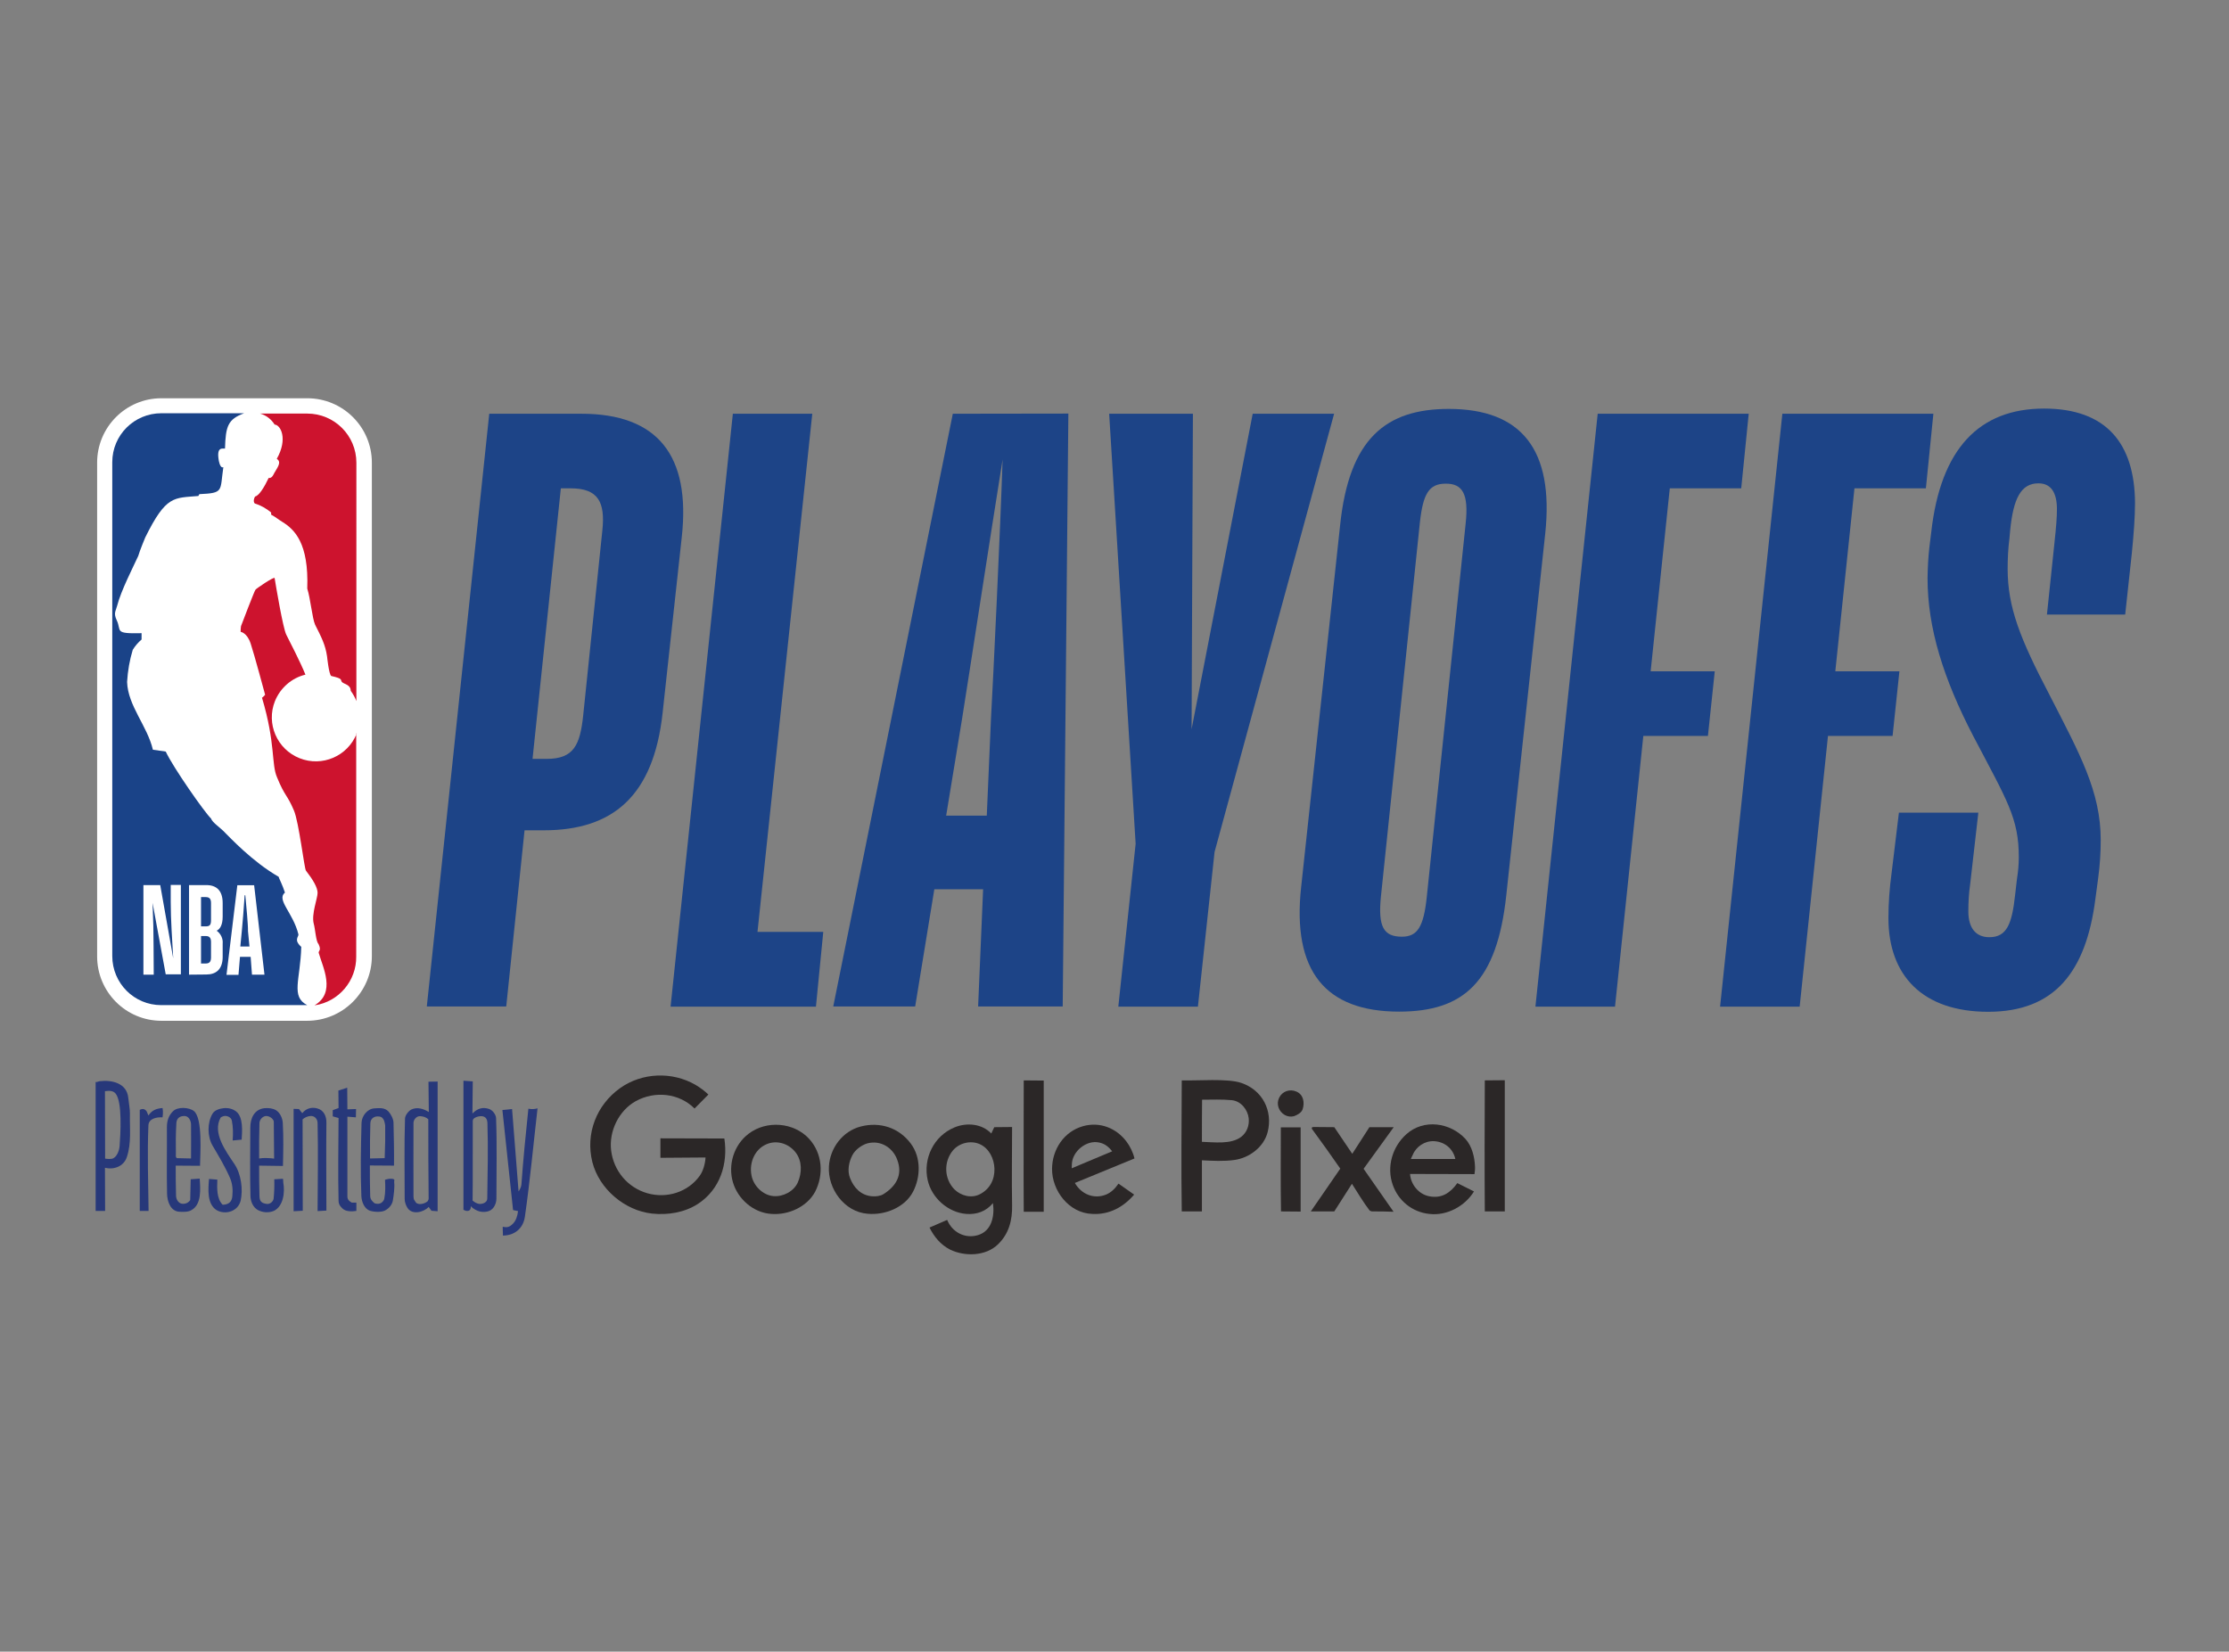 <?xml version="1.0" encoding="utf-8"?>
<!-- Generator: Adobe Illustrator 24.3.0, SVG Export Plug-In . SVG Version: 6.00 Build 0)  -->
<svg version="1.0" id="Layer_1" xmlns="http://www.w3.org/2000/svg" xmlns:xlink="http://www.w3.org/1999/xlink" x="0px" y="0px"
	 viewBox="0 0 1338.67 992" style="enable-background:new 0 0 1338.67 992;" xml:space="preserve">
<rect x="0" y="0" width="1338.67" height="992" fill="#808080" stroke="none"/>
<style type="text/css">
	.st0{fill:#1D4487;}
	.st1{fill:#FFFFFF;}
	.st2{fill:#1A4388;}
	.st3{fill:#CD132E;}
	.st4{fill:#2B2727;}
	.st5{fill:#27387A;}
</style>
<g>
	<path class="st0" d="M1260.13,527.2c1-7.5,1.5-15.1,1.5-22.6c0-29.3-12.6-51.8-31-87.7c-17.4-33.3-24.9-52.2-24.9-75.2
		c0-6.2,0.3-12.4,1.1-18.5l0.4-4.5c1.9-19.5,6.6-28.4,17-28.4c7.5,0,11.1,5.5,11.1,15.5c0,4.9-0.4,10.1-1.5,20.4l-4.5,42.9h47l4-37
		c1.1-11.1,1.9-21.5,1.9-30c-0.2-35.7-17.2-56.7-54.6-56.7c-38.9,0-62.2,24-67.8,74.4l-1.1,8.9c-0.7,6.1-1,12.3-1.1,18.5
		c0,30,9.5,60.3,27.4,94.8c20.4,38.9,27.4,49.3,27.4,72.9c0,4.3-0.4,8.7-1.1,13l-1.1,9.5c-1.9,17.4-4.9,25.5-15.5,25.5
		c-8.1,0-12.6-5.5-12.6-15.5c0-5.5,0.3-10.9,1.1-16.4l4.9-42.9h-47.7l-4.4,36.3c-1.2,8.9-1.9,18-1.9,27c0,34.4,20.4,56.3,59.9,56.3
		c39.9,0,58.8-24,64.4-67.8L1260.13,527.2z"/>
	<polygon class="st0" points="1136.63,442 1140.73,403.2 1102.23,403.2 1113.73,293.3 1156.63,293.3 1161.13,248.5 1070.43,248.5 
		1033.03,604.6 1080.83,604.6 1097.83,442 	"/>
	<polygon class="st0" points="1025.73,442 1029.83,403.2 991.33,403.2 1002.83,293.3 1045.73,293.3 1050.23,248.5 959.53,248.5 
		922.13,604.6 969.93,604.6 986.93,442 	"/>
	<path class="st0" d="M880.23,314.4l-23.4,224.8c-1.9,17.4-5.5,23.4-14.9,23.4c-11,0-14.4-6-12.6-24l23.4-224.7
		c1.9-17.4,5.5-23.4,15.5-23.4C878.33,290.4,882.13,296.6,880.23,314.4 M870.13,245.6c-37.8,0-59.9,17.8-65.3,69.9l-23.4,217.3
		c-5.5,50.3,14.4,74.8,58.8,74.8c38.9,0,58.8-17.8,64.4-69.9l23.4-217.3c5.3-50.3-14.2-74.8-58-74.8"/>
	<polygon class="st0" points="801.23,248.5 752.33,248.5 715.63,438 716.43,248.5 666.13,248.5 682.03,506.8 671.63,604.6 
		719.43,604.6 729.43,511.7 	"/>
	<path class="st0" d="M595.13,432.1l-2.5,57.8h-24.4l9.5-57.8c4-24.9,17.4-112.6,24.4-156.1C600.73,318.8,596.63,405.1,595.13,432.1
		 M572.23,248.5l-71.8,356h49.2l11.5-70.4h29.3l-3,70.4h50.8l3.4-356.1L572.23,248.5z"/>
	<polygon class="st0" points="494.43,559.7 454.93,559.7 487.83,248.5 440.13,248.5 402.73,604.6 490.03,604.6 	"/>
	<path class="st0" d="M361.73,318.8l-11.5,111.1c-1.9,17.4-5.5,25.9-21.9,25.9h-8.5l17-162.5h5.9
		C359.13,293.3,363.63,301.4,361.73,318.8 M349.13,248.5h-55.3l-37.5,356h47.7l11-105.8h11.5c41.4,0,65.9-20.4,71.4-70.4l11.5-105.5
		C414.93,273.5,394.93,248.5,349.13,248.5"/>
	<path class="st1" d="M184.53,239.2h-87.6c-21.3,0-38.6,17.3-38.6,38.7v296.5c0,21.4,17.3,38.7,38.6,38.7l0,0h87.5
		c21.4,0,38.8-17.3,38.9-38.7V277.9C223.33,256.5,205.93,239.2,184.53,239.2"/>
	<path class="st2" d="M180.93,568.7c-4.7-4.2-1.5-6-1.7-7.5c-3.2-13-13.4-20.8-8.1-25.1c-1.3-4.2-4-9.5-3.8-9.5
		c-15.9-9.1-29.8-24.2-32.1-26.4c-2.7-3-7.7-6.1-8.5-8.6c-3.8-3.6-22.6-30.4-27.2-40.2l-7.7-1.1c-3.4-14.4-15-26.3-15.5-40.7
		c0.4-6.6,1.5-13.1,3.4-19.3c1.4-2.3,3.2-4.4,5.3-6.2v-3.8c-16.8,0.4-11.9-1.3-14.9-7.7c-2.1-4.4-0.6-5.5,0.2-8.7
		c2.3-9.1,9.7-23.4,12.7-30c0.9-3.2,4.2-11.1,4.2-11.1c12.6-25.5,17.2-23.6,31.9-24.9l0.6-1.1c14.9-0.7,12.3-1.7,14.4-16.2
		c-2.1,0.9-2.8-4.4-2.8-4.4c-1.3-8.1,2.3-6.6,3.8-6.8c0.4-13.4,1.7-17.6,11.5-21.2h-49.7c-16.3,0-29.5,13.1-29.5,29.4v0.1v296.5
		c0,16.3,13.1,29.5,29.4,29.5c0.1,0,0.1,0,0.2,0h87.5C174.43,598.6,180.43,588.4,180.93,568.7"/>
	<path class="st3" d="M162.83,307.8v1.3c2.8,1.5,4,2.7,6.8,4.4c7.2,4.5,15.9,12.6,14.9,40c1.9,5.9,3,17.8,4.7,21.7
		c3.8,7.5,6.2,12.1,7.2,19.1c0,0,1.1,10.8,2.5,11.7c7.5,1.7,5.3,2.3,6.4,3.6c1.1,1.3,5.3,1.5,5.3,5.3c1.4,1.9,2.6,4,3.4,6.2V277.9
		c0-16.3-13.2-29.5-29.5-29.5h-28.3c3.6,1,6.7,3.4,8.7,6.6c3.6,0.2,8.1,8.5,1.3,20.6c3,1.9,0.6,4.9-1.5,8.5c-0.6,1.1-1.3,3.2-3.4,3
		c-2.5,5.3-5.7,10.6-8.1,11.1c-0.7,0.9-1.3,3.2-0.2,4.2C156.63,303.5,159.93,305.4,162.83,307.8"/>
	<path class="st3" d="M214.23,440.6c-5.4,13.6-20.8,20.2-34.3,14.8c-13.6-5.4-20.2-20.8-14.8-34.3c3.2-7.9,10-13.9,18.3-15.9
		c-3-7.5-9.5-20-11.5-24s-6.2-29.1-7-34c-0.2-1.1-11.5,6.6-11.5,7c-0.6,0.6-8.3,20.8-8.7,21.9c-0.2,1.1-0.2,2.3-0.2,3.4
		c0,0,3.8,0.4,6,7s8.7,30.8,8.7,30.8s-1.7,1.9-1.9,1.7c8.3,27.8,5.5,39.9,9.1,48c4.7,11.5,6,10.1,10.1,19.8c3,7,6.2,34.8,7.2,36.1
		c4.4,5.7,7,10.2,7,13.4c0,3.2-3.8,12.8-2.3,18.5c0.9,3.2,1.3,10.6,2.8,12.1c0,0,1.5,2.8,0.6,4c-0.2,0.4-0.6,1.1-0.4,1.5
		c2.5,8.7,10.4,23.8-2.5,31.4h0.2c14.4-2.2,25-14.8,24.8-29.3V440.6H214.23z"/>
	<path class="st1" d="M92.33,585.4h-6.2v-53.8h10.1l7.8,44c-0.6-10.6-1.5-23.2-1.5-34v-10.1h6.1v53.7h-9.1l-7.9-42.9
		c0.4,10.1,0.6,17.8,0.6,26.1L92.33,585.4z M147.33,537.7h-0.4c-0.4,6.4-1.3,17.8-1.7,21.5l-0.9,9.3h5.5l-0.9-9.3
		C149.03,555.5,147.93,544.3,147.33,537.7 M150.53,574.7h-6.4l-0.9,10.8h-7.2l6.5-53.8h10.1l6.2,53.7h-7.5L150.53,574.7z
		 M120.73,538.5v17.9h2.8c2.5,0,3.2-0.9,3.2-3.8v-10.2c0-2.5-0.9-3.6-3.2-3.6h-2.8V538.5z M120.73,562.1v16.6h2.8
		c2.5,0,3.2-1.3,3.2-3.8v-9.1c0-2.5-0.9-3.6-3.2-3.6h-2.8V562.1z M113.53,585.4v-53.8h10.4c6,0,9.8,3.2,9.8,10.8v8.1
		c0,4.9-1.5,7.5-3.6,8.5c2.5,1.8,3.9,4.8,3.6,7.8v7.9c0,7.5-4,10.6-9.8,10.6L113.53,585.4z"/>
	<path class="st4" d="M769.33,727.6c-0.3-16.8-0.1-33.7-0.1-50.5h11.9v50.6L769.33,727.6z"/>
	<path class="st4" d="M614.83,727.7c-0.2-26.3,0-52.5,0-78.8l12,0.1v78.8h-12V727.7z"/>
	<path class="st4" d="M709.73,727.7c-0.4-26.3-0.1-52.5,0-78.8c9.6,0.3,27.4-1.3,35.7,1.5c12.8,4.3,19.1,16.8,15.9,29.5
		c-2.3,9.1-11.1,15.6-20,16.8c-6.3,0.9-13.1,0.5-19.5,0.2v30.7h-12.1V727.7z M721.83,685.8c7.2,0.2,17.5,1.7,23.6-3
		c3.4-2.6,5-6.9,4.5-11.2c-0.6-5.1-4.6-10.2-10-10.8c-5.9-0.6-12-0.3-18-0.3C721.83,669,721.83,677.4,721.83,685.8z"/>
	<path class="st4" d="M891.73,727.6c-0.2-26.2-0.1-52.5,0-78.7l12-0.1v78.8H891.73z"/>
	<path class="st4" d="M858.33,729.1c-10.3-1.1-18.6-8-21.9-17.5c-3.8-10.8-0.2-22.8,8.1-30.3c10.5-9.5,26.5-7.1,35.6,2.8
		c3.9,4.3,5.5,10.9,5.7,16.5c0.1,1.5-0.1,3.1-0.3,4.6l-38.7-0.1c0.4,6.3,5.2,12.2,11.5,13.4c7.4,1.5,12.7-2,16.9-7.9l10,5
		C879.83,724.4,869.03,730.4,858.33,729.1z M847.33,696.1h26.7c-1.4-6.3-6.5-10.4-12.9-10.7c-5.5-0.2-10.7,3.3-12.7,8.3
		C848.03,694.5,847.63,695.3,847.33,696.1z"/>
	<path class="st4" d="M771.63,669.7c-3.7-2.1-5.3-6.6-3.4-10.4c1.9-3.9,6.4-5.4,10.3-3.7c4.3,1.8,5.1,6.6,3.8,10.6
		c-0.7,2.2-3.3,3.5-5.2,4.2C775.23,670.9,773.23,670.6,771.63,669.7z"/>
	<path class="st4" d="M655.93,729.1c-14-0.5-24.2-14-24.1-27.1c0.1-11.7,7.2-22.4,18.6-25.6c9.9-2.8,19.8,1,26,9.1
		c2.2,2.9,4.1,6.7,4.9,10.3l-35.8,14.7c3.9,6.8,11.4,9.9,18.7,7c3.2-1.3,5.6-3.8,7.5-6.6l9.4,6.6
		C674.73,725,666.13,729.7,655.93,729.1z M643.73,699.2c0,0.8-0.1,1.6-0.1,2.5l24.3-10.2c-2.1-2.7-4.4-4.6-7.9-5.3
		C652.53,684.6,644.03,691.4,643.73,699.2z"/>
	<path class="st4" d="M521.03,729c-14-1.1-24-15.1-23.2-28.4c0.6-11,8.2-21.2,19.1-24c11.5-3,23,0.7,30.1,10.3
		c6.2,8.3,5.9,20.1,1.3,28.9C543.43,725.2,531.53,730,521.03,729z M523.73,718.5c2.2,0.2,5-0.1,6.9-1.3c7.5-4.8,11.7-11.5,8.2-20.7
		c-2.7-7.3-10-11.8-17.8-9.8c-3.4,0.9-7.5,3.9-9.1,7.1c-2.1,4-3.2,9.4-1.4,13.8C512.73,713.3,517.03,718,523.73,718.5z"/>
	<path class="st4" d="M570.53,750.5c-5.6-2.9-9.5-7.6-12.3-13.2l10.6-4.6c3,7.3,10.5,11.4,18.3,9.2c8.5-2.4,10.3-11.6,9.2-19.3
		c-4.1,5-9.8,7-16.1,6.5c-10.9-0.9-20.7-9.6-23.1-20.3c-2.9-13,3.7-26.6,16.2-31.7c7.3-3,16.4-2.2,22,3.7l1.8-3.8l10.7-0.1
		c0,15.7-0.3,31.3,0,47c0.2,8.9-1.9,17.1-8.4,23.4C592.03,754.6,579.33,754.8,570.53,750.5z M573.23,714.4
		c3.9,3.8,10.1,5.5,15.2,2.9c5.9-3,9-8.7,8.8-15.4c-0.2-6-3.2-12.2-8.8-14.7c-5.4-2.4-12.1-0.8-16,3.6
		C566.53,697.8,567.03,708.1,573.23,714.4z"/>
	<path class="st4" d="M391.63,728.9c-16.5-1.8-31.8-14.8-35.9-31c-4.2-17,2.5-34.2,16.6-44.3c13.3-9.5,31.4-10.1,45.4-2
		c2.7,1.6,5.4,3.6,7.7,5.8l-8.3,8.4c-9.3-9.3-23.8-10.7-35.2-4.5c-10.3,5.7-16.3,18.1-14.9,29.7c1.5,12.2,9.9,22.3,21.8,25.7
		c11.7,3.3,24.4-0.7,31.4-10.5c2.1-2.9,3.3-7.4,3.5-11l-27.1,0.2v-11.7l38.4,0.1c2.3,15.3-2.6,30.6-15.9,39.3
		C411.03,728.3,401.13,729.9,391.63,728.9z"/>
	<path class="st4" d="M463.23,729.1c-10.8-0.7-20-8.9-23-18.8c-3.2-10.6,0.5-22.6,9.3-29.3c10.8-8.3,27.3-7,36.5,3.1
		c7.9,8.8,8.8,21.4,3.5,31.7C484.63,724.9,473.43,729.9,463.23,729.1z M464.53,718.4c5.7,0.5,12.2-2.8,14.6-8.2
		c2.5-5.7,2.7-12.7-1.2-17.9c-3.7-4.9-10.1-7.4-16.1-5.6c-8.2,2.5-12.1,11.3-10.5,19.3C452.53,712.3,458.23,717.9,464.53,718.4z"/>
	<path class="st4" d="M823.93,727.6c-0.5-0.2-1.2-0.3-1.5-0.7c-3.8-5-7.1-10.6-10.5-15.9l-10.6,16.6h-14.1l17.7-25.7
		c-5.5-7.9-11-15.7-16.7-23.4c-0.9-1.2-0.3-1.7,1.2-1.6l11.9,0.1l10.8,16l10.3-16h14.6l-18.1,25l18,25.8
		C832.53,727.6,828.23,727.6,823.93,727.6z"/>
	<path class="st5" d="M57.43,727.2v-77.6c0,0.8,1.6-0.1,2.4-0.2c7.3-0.9,16.3,1.1,17.2,9.9c0.2,2.4,1.1,7.3,1,9.6
		c-0.2,8.6,1,17.8-1.9,26.2c-1.9,5.5-7.7,7.6-13.1,6.3l0.1,25.9h-5.7V727.2z M63.13,695.9c1.3,0.2,3.7,0.4,4.9-0.2
		c2.4-1.3,3.6-4.8,3.8-7.4c0.5-6.8,1.8-26.6-2.5-31.6c-1.6-1.8-4.1-1.6-6.3-1.3C63.13,668.8,63.03,682.4,63.13,695.9z"/>
	<path class="st5" d="M302.03,740.8c-0.1-1.3-0.1-2.6-0.1-4c2.7,0.6,4,0.2,5.9-1.6c2.2-2.1,2.9-4.9,3.3-7.8l-3-0.6l-6.4-60.1
		l5.8-0.6l3.9,49.5c0.6-0.9,1.6-2.7,1.7-4c1.1-15.2,2.6-30.5,4.2-45.7c1.8,0.4,3.7,0.3,5.5-0.2c-2.5,21.7-4.5,43.5-7.6,65.1
		c-1,7-6.2,11.3-13.2,11.3C302.03,741.7,302.03,741.3,302.03,740.8z"/>
	<path class="st5" d="M259.13,727.2l-1.7-2.3c-2.9,3.2-9.9,5-12.7,0.6c-1-1.6-1.7-3.5-1.7-5.5c0-16.1-0.3-32.2,0.2-48.2
		c0.1-2,2.1-4.5,3.8-5.4c3.6-1.7,7.4-0.4,10.5,1.5l-0.2-18.2l5.5-0.1v77.9L259.13,727.2z M249.73,722.2c1.7,1.9,5.5,0.7,7.1-0.7
		c0.2-0.5,0.6-1,0.6-1.6c-0.2-15.9-0.2-31.8-0.2-47.6c-1.3-1.3-3.1-1.8-4.8-1.9c-2.2-0.2-4.1,2-4.1,4.1c0,14.7-0.1,29.4,0,44.1
		C248.43,720.9,248.73,720.4,249.73,722.2z"/>
	<path class="st5" d="M154.73,726.7c-2.8-1.7-4.2-5-4.3-8.2c-0.4-13.7-0.1-27.5-0.1-41.3c0-5.6,2.4-10.9,8.5-11.6
		c2.3-0.2,4.9,0,6.9,1.2c2.5,1.5,3.9,4.8,4.1,7.6c0.5,8.6,0.3,17.3,0.1,25.9l-14.3-0.2c0,6.1,0,12.3,0.2,18.4
		c0.1,3.4,1.6,4.2,4.4,4.6c1.8,0.3,3.9-1.4,4.1-3.2c0.4-3.8,0.5-7.7,0.4-11.6l5.2-0.3c0.2,0.7,0.1,1.5,0.2,2.3
		c1.1,5.9,0,14.3-5.7,17C161.23,728.6,157.73,728.3,154.73,726.7z M163.03,695.7c0.5,0.1,1.1,0.1,1.6,0.2l-0.2-22.4
		c-0.5-1.8-2.5-3-4.2-3.2c-2.2-0.2-4.3,2-4.4,4.1c-0.2,7.1-0.3,14.3-0.2,21.4C158.13,695.4,160.63,695.5,163.03,695.7z"/>
	<path class="st5" d="M288.33,727.7c-1.9-0.4-4.3-1.8-5.6-3.2c0.3,3.1-2.3,3.4-4.4,2.1v-77.5l5.6,0.4l-0.2,19.3
		c2.9-3,6.2-4.1,10.1-2.7c2.1,0.8,4,3.3,4.1,5.5c0.6,16,0.2,32.1,0.2,48.2c0,2.9-1.4,6.3-4.3,7.5
		C292.23,728,290.03,728,288.33,727.7z M288.33,723.1c1.8,0,4.3-1,4.3-3.2c0.2-15.1,0.6-30.3,0.1-45.4c-0.1-2.5-1.2-4.3-4.3-4.1
		c-1.3,0.1-4.5,0.9-4.5,2.7c-0.1,16,0.1,32-0.1,48C285.03,722.1,286.53,723.1,288.33,723.1z"/>
	<path class="st5" d="M205.73,725.9c-1.5-1.5-2.3-2.4-2.4-4.7c-0.4-16.6-0.1-33.2,0-49.7l-3.5-1v-3.7l3.5-1.3l-0.1-10.5l5.3-1.7
		l0.1,13l5.2-0.2l-0.1,5l-5.1-0.4c0,15.9,0,31.9,0,47.8c0,2,1,2.9,2.6,3.8h2.8v5C211.43,727.7,207.73,727.8,205.73,725.9z"/>
	<path class="st5" d="M130.03,726.8c-5.8-3.7-5-12.6-4.5-18.7l5,0.4c-0.2,4.9-0.5,11.4,3.2,15.1c3.6-0.1,5.5-1.7,5.8-5.1
		c0.4-3.8,0.1-7.5-1.4-11c-2.9-6.7-6.7-13-10.4-19.3c-3.3-5.6-3.3-13.9-0.1-19.3c1.3-2.2,4.2-3,6.6-3.3c2.7-0.3,5.4,0.3,7.5,1.9
		c4.5,3.4,3.7,12.1,3.4,17l-5.4,0.5c0.3-4,0.3-8-0.5-12c-0.4-2-3.2-3.2-5-2.6c-0.6,0.2-1.2,0.4-1.7,0.8c-5.2,9.2,3.2,20.4,8.3,28
		c4,6,5.2,15.2,3.7,22C142.83,727.8,135.13,729.8,130.03,726.8z"/>
	<path class="st5" d="M190.73,727.4c0.1-17.7,0.4-35.3,0-53c-0.1-2.4-1.8-4.3-4.3-4.1c-1.6,0.1-3.5,0.9-4.7,2l0.1,54.9l-5.5,0.3V666
		c1.1,0,2.2,0.1,3.2,0.1l2,2.5c2.2-2.8,5.5-3.8,8.9-2.9c4,1,5.7,4.7,5.6,8.7c-0.2,17.6,0,35.1,0,52.7L190.73,727.4z"/>
	<path class="st5" d="M222.23,727.2c-3.5-1.2-5-5.4-5.2-8.7c-0.6-14.6-0.3-29.4,0.1-44.1c0.1-4.1,3.5-8.5,7.8-8.7
		c3.1-0.2,6-0.5,8.3,1.8c1.5,1.6,3.1,4.6,3.1,6.9c0.2,8.6,0.4,17.1,0.3,25.7l-14.5-0.1c0,6.1,0,12.3,0.2,18.4c0.1,2,1.2,3.1,2.6,4.3
		c2.2,0.7,4.2,0.4,5.5-1.8c0.2-0.4,0.4-0.8,0.4-1.2c0.7-3.4,0.6-7.6,0.4-11.1c1.7-0.5,3.5-1,5.3-0.3c0.6,0.2,0.1,1.2,0.2,1.8
		c0.4,2.8-0.3,8.1-0.8,11c-0.4,2.3-2.1,4.4-4.1,5.6C229.63,728.3,224.73,728,222.23,727.2z M222.23,695.8l8.8-0.2
		c0.3-6.6,0.4-13.2,0.3-19.7c0-0.2-0.5-2.6-0.6-2.7c-0.6-1.4-1.3-2.4-3-2.6c-2.7-0.4-5.2,1-5.3,4
		C222.23,681.5,222.13,688.7,222.23,695.8z"/>
	<path class="st5" d="M107.93,727.8c-5.5-0.1-7.5-6.3-7.6-10.7c-0.3-13.3,0-26.6-0.1-39.9c0-3.8,0.9-7,3.6-9.7
		c2.8-2.9,9.6-2.5,12.6-0.2c5.4,4.3,3.8,25.8,3.7,32.9l-14.6-0.1c0,6.1,0,12.2,0.2,18.3c0.1,2,1.4,4.3,3.6,4.6
		c1.9,0.2,3.8-0.5,4.9-2.2l0.3-12.5l5.4-0.4c0.4,6.2,1.3,15.6-5.1,19C113.03,728,110.03,727.9,107.93,727.8z M106.13,695.6l8.6,0.2
		c0-6.7,0.1-13.4,0-20c0-0.5,0-0.9-0.1-1.4c-0.3-1.9-1.6-4.1-3.8-4.1c-2.6-0.1-4.7,1.2-4.9,4.1c-0.4,6.4-0.4,12.9-0.3,19.3
		C105.43,694.4,105.73,695.1,106.13,695.6z"/>
	<path class="st5" d="M83.93,727.3v-60.7c1.8-0.9,3.1-0.6,4.2,1l1,2.4c2.2-3.3,4.9-4.2,8.5-4.5c0.2,1.4,0.3,2.2,0.2,3.5l-0.2,2.1
		c-3.6-0.2-8.3,0.7-8.5,4.8c-0.7,17.1-0.1,34.3,0.1,51.4H83.93z"/>
</g>
</svg>
